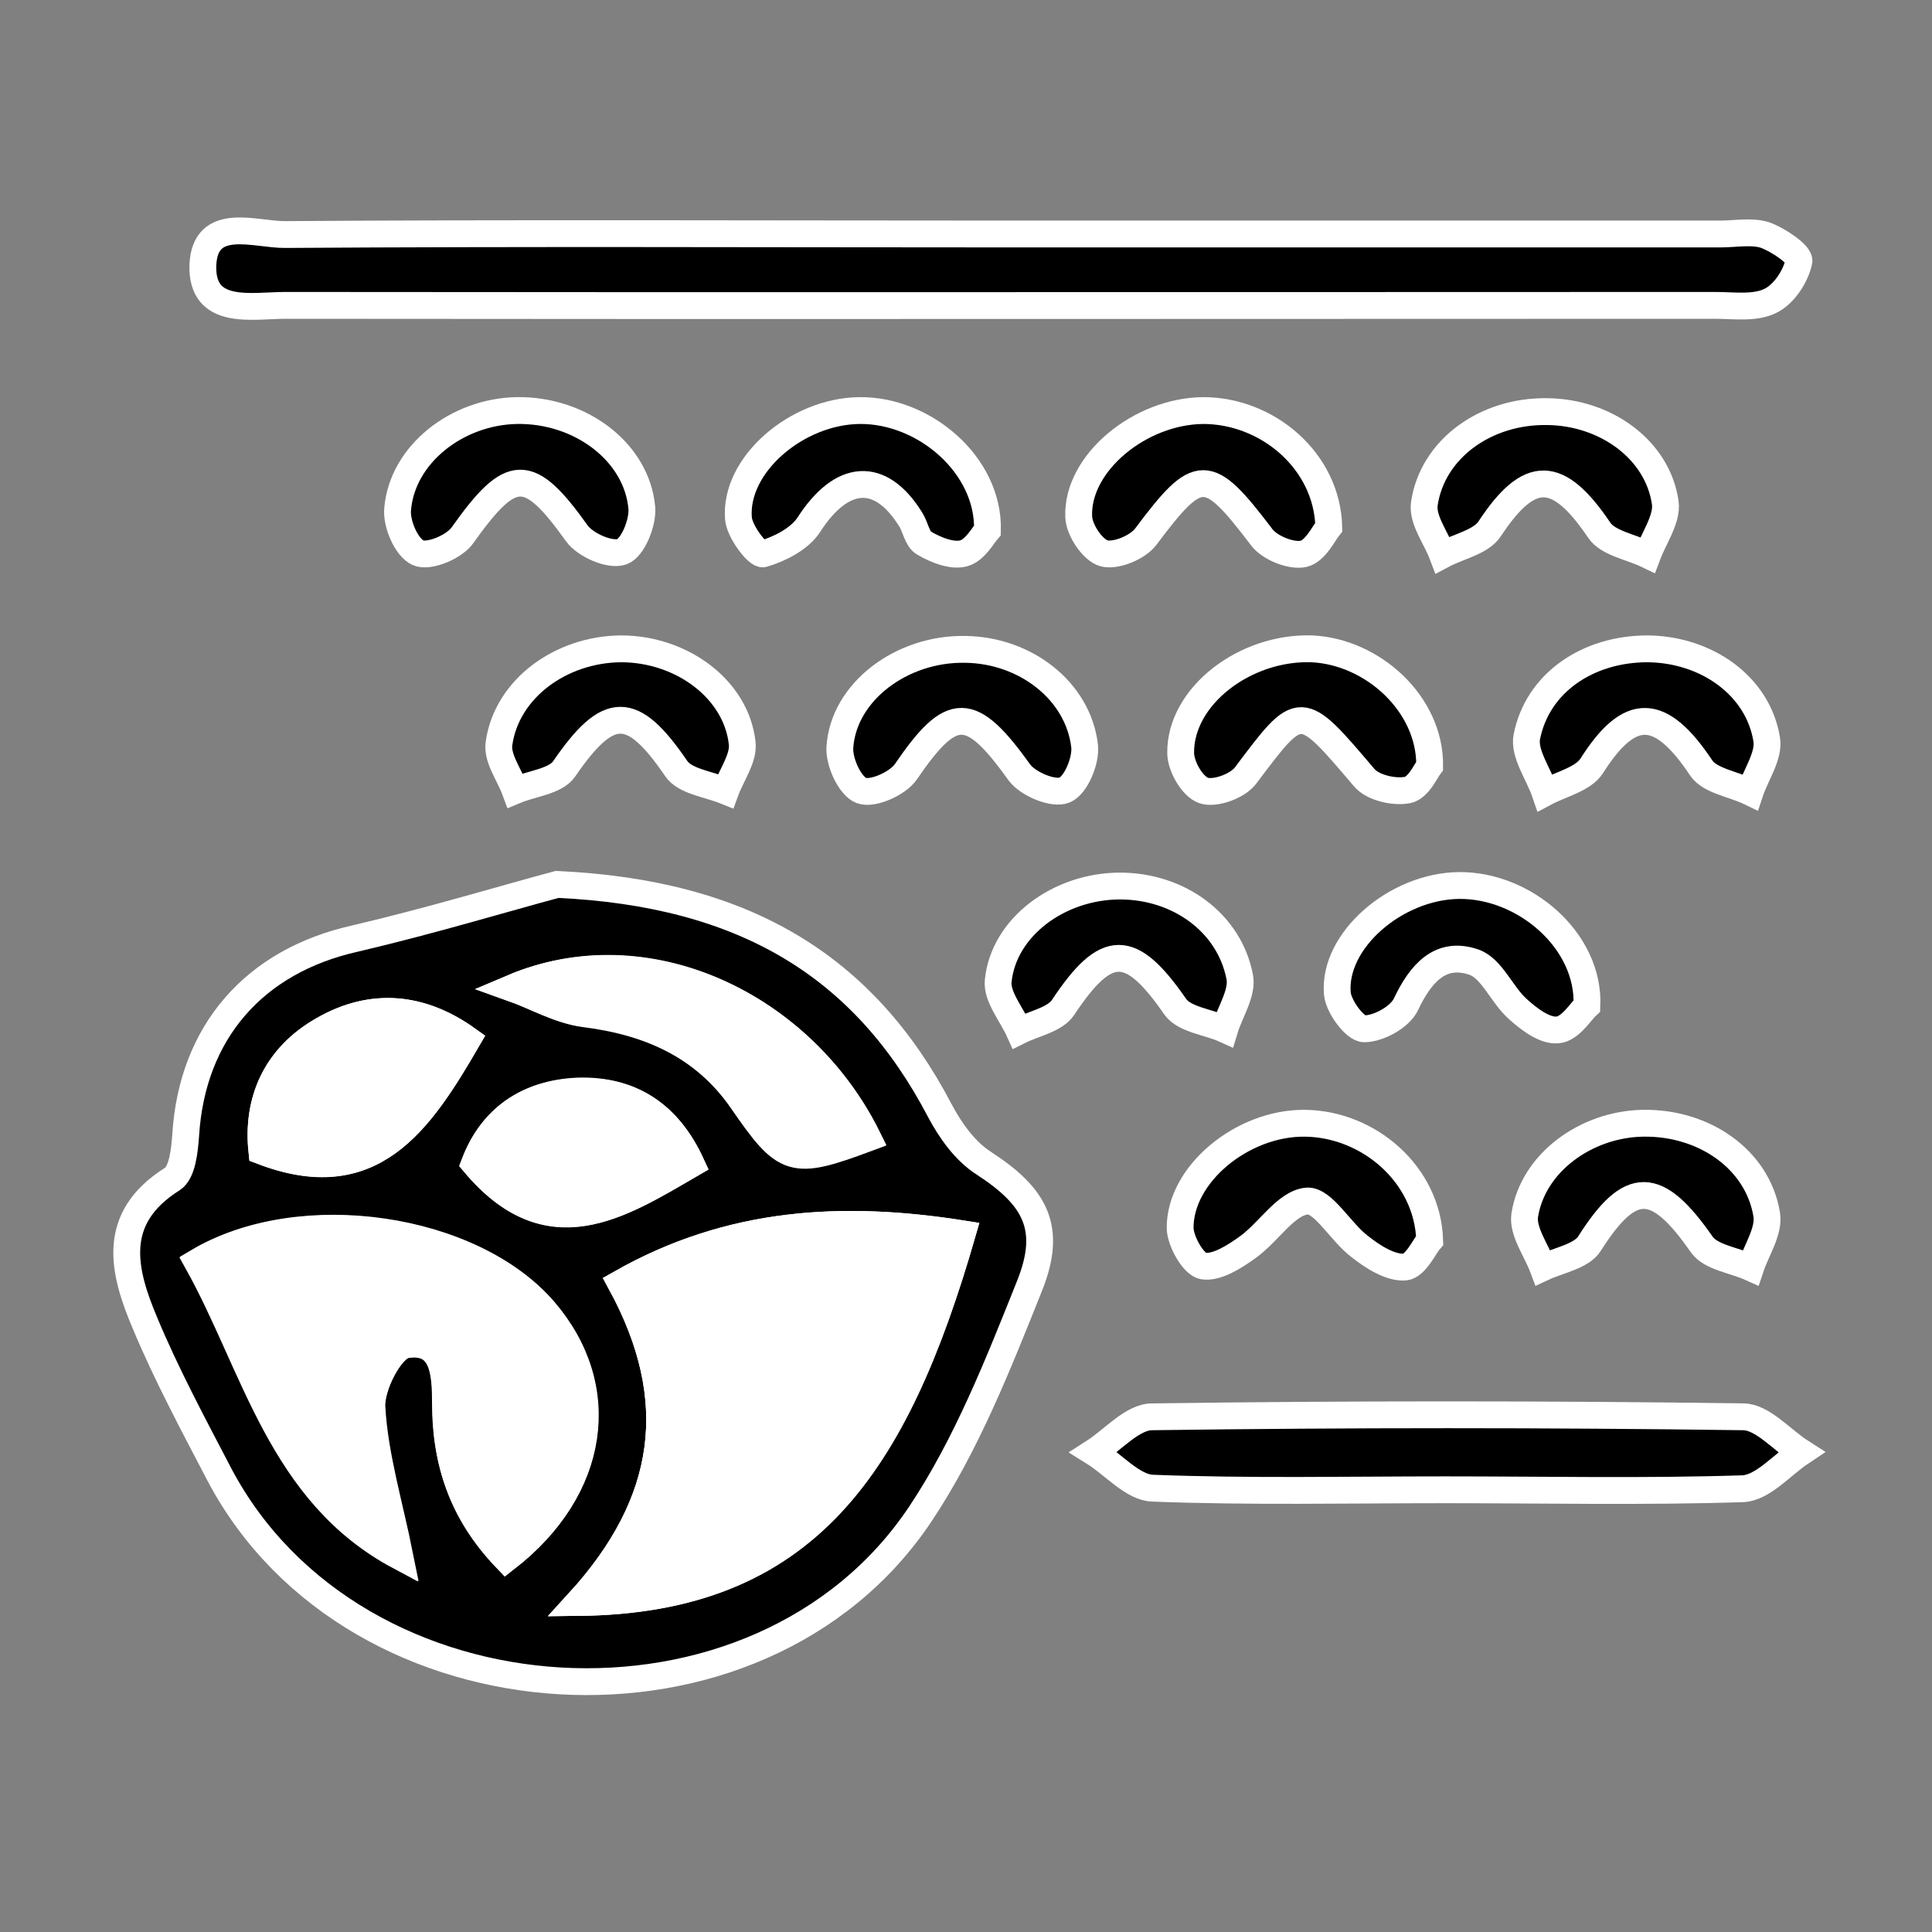<svg xmlns="http://www.w3.org/2000/svg" xmlns:xlink="http://www.w3.org/1999/xlink" version="1.1" x="0px" y="0px" viewBox="0 0 36 36" style="enable-background:new 0 0 36 36;" xml:space="preserve"><rect x="0" y="0" width="36" height="36" fill="#808080" stroke="none"/> <style type="text/css"> .st0{display:none;} .st1{display:inline;} .st2{fill:#FFFFFF;} .st3{stroke:#FFFFFF;stroke-width:0.5;stroke-miterlimit:10;} .st4{fill:#FFFFFF;stroke:#FFFFFF;stroke-width:0.5;stroke-miterlimit:10;} .st5{fill:#050505;stroke:#FFFFFF;stroke-width:0.25;stroke-miterlimit:10;} .st6{stroke:#FFFFFF;stroke-width:0.25;stroke-miterlimit:10;} </style> <g id="Calque_1" class="st0"> <g class="st1"> <path d="M9.27,24.6c0.85,0.6,1.7,0.57,2.65,0.21c0.31-0.12,0.74,0.09,1.11,0.14c-0.21,0.35-0.34,0.86-0.65,1.02 c-1.83,0.95-3.98,0.23-4.97-1.57c-0.19-0.34-0.42-0.68-0.71-0.92c-2.6-2.16-3.05-5.54-1.13-8.33c0.25-0.37,0.39-0.91,0.36-1.35 c-0.17-2.45,0.63-4.37,2.83-5.62C9,8.03,9.22,7.73,9.35,7.44c1.36-3.14,4.29-4.95,8.29-3.8c0.32,0.09,0.72,0.03,1.05-0.06 c2.13-0.6,4,0.23,5,2.22c0.15,0.3,0.44,0.55,0.71,0.77c1.39,1.14,2.91,2.11,4.4,3.12c1.75,1.18,2.17,3.08,1.72,5.17 c-0.09,0.41-0.04,0.92,0.13,1.31c1.15,2.67,0.57,5.29-1.62,7.25c-0.26,0.23-0.47,0.55-0.63,0.87c-0.94,1.87-3.14,2.67-5,1.73 c-0.32-0.16-0.71-0.74-0.63-1c0.18-0.63,0.71-0.37,1.15-0.17c0.85,0.39,1.67,0.35,2.45-0.13c-0.15-0.37-0.48-0.78-0.39-1.05 c0.09-0.27,0.59-0.45,0.94-0.58c2.94-1.03,3.96-4.76,1.97-7.26c-0.81-1.02-0.76-1.23,0.41-1.64c0.26-1.82-0.48-3.23-1.93-3.9 c-0.32,0.31-0.58,0.56-0.85,0.81c-0.25-0.29-0.61-0.55-0.73-0.89c-0.41-1.16-1.1-2.01-2.2-2.59c-0.42-0.22-0.8-0.67-1-1.1 c-0.58-1.24-1.55-1.88-2.97-1.74c0.09,0.13,0.19,0.22,0.22,0.33c0.08,0.36,0.13,0.73,0.18,1.1c-0.37-0.08-0.87-0.03-1.11-0.25 c-2.64-2.5-6.99-1.6-8.45,2.24c-0.16,0.42-0.52,0.86-0.9,1.07c-1.86,1-2.72,2.74-2.2,4.85c0.16,0.64,0.01,1.05-0.41,1.51 c-2.31,2.54-1.25,6.47,2,7.51C9.89,23.44,9.96,23.73,9.27,24.6z"></path> <path d="M22.78,22.18c-0.35-0.06-0.82-0.01-1.12-0.22c-1.08-0.74-2.19-0.41-3.36-0.41c-1.79-0.01-3.48-0.03-5.25,0.54 c-1.48,0.48-3.31-0.69-3.91-2.11c-0.13-0.3,0.09-0.74,0.15-1.12c0.32,0.16,0.76,0.23,0.94,0.48c1.22,1.73,2.78,1.99,4.43,0.76 c0.32-0.23,0.95-0.31,1.31-0.16c1.25,0.52,2.45,0.59,3.65-0.03c0.56-0.29,0.96-0.18,1.43,0.22c1.41,1.2,3.19,0.91,4.21-0.63 c0.27-0.41,0.54-1.03,1.1-0.55c0.21,0.18,0.15,0.93-0.05,1.28C25.56,21.56,24.32,22.12,22.78,22.18z"></path> <path d="M15.41,23.63c0.37-0.57,0.68-1.38,0.95-1.37c0.91,0.04,0.65,0.9,0.66,1.48c0.03,1.63-0.02,3.26,0.02,4.89 c0.02,0.82-0.39,1.2-0.97,1.75c-1.38,1.33-2.97,1.06-4.56,1.07c-0.48,0-1.07-0.02-0.95-0.66c0.05-0.26,0.63-0.5,1.01-0.6 c0.41-0.1,0.88-0.1,1.29-0.01c1.15,0.25,1.84-0.56,2.65-1.09c0.15-0.09,0.2-0.39,0.22-0.61c0.03-0.4-0.02-0.8,0.02-1.2 c0.11-1.17,0.06-2.23-1.29-2.75c-0.31-0.12-0.6-0.46-0.76-0.77c-0.12-0.24-0.02-0.6-0.01-0.9c0.3,0.02,0.66-0.06,0.9,0.07 C14.95,23.13,15.24,23.47,15.41,23.63z"></path> <path d="M20.5,32.64c-1.24,0.02-1.94-0.42-2.32-1.46c-0.38-1.06-0.16-1.95,0.77-2.64c0.13-0.1,0.14-0.36,0.21-0.55 c0.09-0.26,0.17-0.73,0.28-0.73c0.32-0.02,0.78,0.04,0.96,0.26c0.43,0.54,0.91,0.82,1.57,1.04c0.89,0.31,1.12,1.18,1.02,2.07 c-0.12,1.07-0.88,1.89-1.79,2.02C20.97,32.66,20.73,32.64,20.5,32.64z M20.86,29.7c-0.71,0.28-1.55-0.36-1.53,0.66 c0.01,0.66,0.44,1.03,1.2,1.02c0.77-0.01,1.17-0.4,1.15-1.05C21.66,30.08,21.07,29.85,20.86,29.7z"></path> <path d="M19.85,23.91c0.45-0.38,0.69-0.67,0.99-0.82c0.31-0.15,0.69-0.15,1.04-0.22c-0.05,0.38,0,0.82-0.18,1.12 c-0.21,0.35-0.65,0.55-0.95,0.86c-0.34,0.35-0.62,0.76-0.95,1.12c-0.15,0.16-0.36,0.39-0.52,0.37c-0.22-0.03-0.58-0.25-0.59-0.4 c-0.06-1.09-0.07-2.18-0.02-3.27c0.01-0.17,0.44-0.45,0.65-0.43c0.2,0.03,0.42,0.36,0.51,0.6C19.92,23.06,19.85,23.36,19.85,23.91 z"></path> <path d="M10.9,13.16c0.21-0.24,0.3-0.43,0.45-0.52c0.29-0.18,0.61-0.31,0.92-0.46c0.09,0.32,0.32,0.67,0.26,0.96 c-0.15,0.77-0.73,1.19-1.49,1.24c-0.76,0.04-1.39-0.33-1.62-1.06c-0.1-0.33,0.13-0.76,0.21-1.15c0.32,0.19,0.65,0.37,0.96,0.57 C10.68,12.8,10.73,12.93,10.9,13.16z"></path> <path d="M23.23,17.81c0.17-0.19,0.29-0.27,0.33-0.39c0.2-0.46,0.5-0.94,1.01-0.53c0.23,0.19,0.3,0.97,0.1,1.19 c-0.37,0.42-1.01,0.91-1.49,0.87c-0.53-0.05-1.09-0.61-1.48-1.08c-0.14-0.17,0.17-0.71,0.28-1.08c0.29,0.18,0.59,0.36,0.87,0.56 C22.98,17.44,23.06,17.59,23.23,17.81z"></path> <path d="M21.55,10.68c0.19-0.31,0.28-0.55,0.45-0.71c0.2-0.17,0.56-0.43,0.7-0.35c0.23,0.13,0.47,0.47,0.48,0.74 c0.02,0.78-0.76,1.46-1.59,1.48c-0.81,0.02-1.58-0.54-1.63-1.3c-0.02-0.3,0.22-0.62,0.34-0.94c0.28,0.16,0.58,0.3,0.84,0.5 C21.28,10.21,21.36,10.4,21.55,10.68z"></path> <path d="M26.19,31.44c-0.53,0-1.07,0.06-1.59-0.03c-0.25-0.04-0.45-0.37-0.67-0.57c0.23-0.22,0.45-0.63,0.69-0.64 c1.02-0.07,2.06-0.07,3.08,0c0.25,0.02,0.48,0.4,0.72,0.62c-0.25,0.21-0.47,0.54-0.75,0.59C27.2,31.52,26.69,31.45,26.19,31.44z"></path> <path d="M20.86,29.7c0.21,0.15,0.81,0.38,0.81,0.63c0.02,0.65-0.38,1.05-1.15,1.05c-0.76,0.01-1.19-0.36-1.2-1.02 C19.31,29.34,20.15,29.98,20.86,29.7z"></path> </g> </g> <g id="Calque_2" class="st0"> <g class="st1"> <path class="st2" d="M14.09,31.27c-0.76,0-1.34,0-1.92,0c-1.4,0-2.8-0.05-4.2,0.03c-0.39,0.02-1.02,0.36-1.07,0.64 c-0.12,0.7,0.52,0.66,1.01,0.66c0.11,0,0.21,0,0.32,0c6.65,0,13.3,0,19.95,0c0.25,0,0.53,0.07,0.73-0.03 c0.24-0.12,0.58-0.38,0.58-0.58c0-0.23-0.29-0.56-0.53-0.65c-0.31-0.12-0.69-0.07-1.04-0.07c-1.84,0-3.67,0-5.64,0 c0.23-0.57,0.38-1,0.58-1.4c0.24-0.49,0.42-1.11,0.83-1.39c1.27-0.89,2.65-1.62,3.95-2.48c0.72-0.48,1.09-1.25,0.84-2.1 c-0.18-0.62,0.05-0.89,0.49-1.2c0.85-0.6,1.2-1.4,0.99-2.46c-0.05-0.26,0.12-0.67,0.33-0.84c0.9-0.71,1.44-1.5,1.11-2.71 c-0.07-0.26,0.1-0.6,0.22-0.88c0.4-0.97,0.87-1.92,1.2-2.91c0.11-0.34-0.12-0.79-0.19-1.18c-0.34,0.21-0.82,0.34-1,0.65 c-0.39,0.65-0.67,1.38-0.93,2.11c-0.27,0.75-0.65,1.11-1.5,0.66c0.15-0.36,0.28-0.71,0.43-1.06c0.51-1.19,1.06-2.36,1.5-3.58 c0.12-0.33-0.12-0.78-0.19-1.18c-0.34,0.2-0.72,0.36-1.01,0.62c-0.19,0.17-0.24,0.49-0.35,0.75c-0.56,1.31-1.12,2.61-1.71,3.99 c-0.35-0.29-0.62-0.51-0.89-0.73c0.43-1.02,0.9-1.97,1.22-2.96c0.12-0.36-0.13-0.84-0.21-1.26c-0.33,0.23-0.78,0.39-0.97,0.7 c-0.39,0.66-0.61,1.41-0.95,2.1c-0.27,0.55-0.48,1.23-0.93,1.57c-0.85,0.66-1.14,1.41-1.09,2.45c0.02,0.36-0.21,0.85-0.49,1.08 c-0.68,0.56-1.1,1.21-0.97,2.08c0.12,0.75-0.07,1.22-0.75,1.62c-0.34,0.2-0.68,0.75-0.66,1.12c0.09,1.6,0.15,3.23,0.58,4.76 c0.2,0.73,0.28,1.26-0.04,1.89c-0.14,0.28-0.25,0.58-0.38,0.87c-0.64,1.52-0.64,1.52-2.44,1.17c0-2.59,0-5.21,0.01-7.83 c0-0.15,0.11-0.32,0.2-0.45c0.9-1.31,1.91-2.56,2.65-3.95c0.3-0.56,0.18-1.52-0.1-2.14c-0.26-0.57-0.25-0.91,0.05-1.4 c0.48-0.77,0.58-1.64-0.02-2.36c-0.45-0.54-0.18-0.89-0.02-1.39c0.2-0.63,0.27-1.33,0.22-1.99c-0.07-0.84-0.37-1.66-0.46-2.5 c-0.08-0.73,0.05-1.48-0.05-2.2c-0.05-0.36-0.43-0.67-0.65-1c-0.23,0.32-0.63,0.62-0.67,0.96c-0.1,0.83-0.08,1.68-0.02,2.52 c0.06,0.89-0.36,1.06-1.15,0.95c0-1.65,0.04-3.27-0.03-4.87c-0.02-0.39-0.36-1.06-0.61-1.09c-0.75-0.09-0.7,0.58-0.7,1.11 c0,1.63,0,3.26,0,4.88c-0.96,0.12-1.24-0.25-1.17-1.07c0.07-0.87,0.06-1.75-0.02-2.62c-0.03-0.27-0.44-0.5-0.67-0.75 c-0.22,0.26-0.6,0.5-0.62,0.78c-0.08,0.87-0.01,1.75-0.04,2.62c-0.02,0.55,0.07,1.2-0.19,1.62c-0.64,1.03-0.58,1.95,0,2.95 c0.13,0.23,0.1,0.68-0.05,0.91c-0.58,0.9-0.52,1.74-0.05,2.67c0.16,0.32,0.14,0.86-0.03,1.17c-0.44,0.82-0.54,1.62-0.03,2.38 c0.86,1.3,1.79,2.55,2.68,3.82c0.09,0.13,0.2,0.3,0.2,0.45c0.01,2.62,0.01,5.23,0.01,7.83c-1.84,0.34-1.84,0.34-2.5-1.22 c-0.19-0.45-0.4-0.89-0.58-1.35c-0.08-0.22-0.18-0.48-0.13-0.69c0.26-1.28,0.55-2.56,0.86-3.83c0.36-1.48,0.02-2.63-1.5-3.28 c0.43-1.58,0.05-2.8-1.48-3.47c0.26-1.07,0.25-2-0.5-2.83c-0.52-0.57-0.98-1.22-1.36-1.89c-0.38-0.67-0.55-1.45-0.95-2.1 c-0.2-0.33-0.69-0.49-1.05-0.73C8.26,10.15,8.04,10.63,8.16,11c0.34,1.01,0.82,1.98,1.24,2.97c-0.34,0.25-0.58,0.43-0.89,0.65 c-0.19-0.4-0.37-0.73-0.51-1.08c-0.52-1.22-1-2.46-1.59-3.65C6.27,9.6,5.8,9.48,5.48,9.28c-0.1,0.39-0.28,0.77-0.29,1.16 c0,0.29,0.23,0.57,0.35,0.86c0.54,1.28,1.08,2.56,1.66,3.93c-0.45,0.04-0.78,0.08-1.14,0.11c-0.47-1.07-0.87-2.11-1.39-3.1 c-0.14-0.27-0.64-0.35-0.97-0.52c-0.09,0.35-0.3,0.73-0.24,1.05c0.1,0.5,0.42,0.96,0.59,1.45c0.31,0.88,0.79,1.76,0.81,2.65 c0.03,1.05,0.3,1.8,1.1,2.45c0.25,0.2,0.44,0.67,0.4,1c-0.11,1.01,0.16,1.81,1.01,2.36c0.46,0.3,0.65,0.6,0.5,1.19 c-0.22,0.9,0.12,1.69,0.89,2.19c1.27,0.83,2.59,1.58,3.89,2.38c0.14,0.09,0.29,0.21,0.35,0.36 C13.37,29.56,13.68,30.33,14.09,31.27z"></path> <path d="M14.09,31.27c-0.4-0.94-0.72-1.71-1.06-2.46c-0.07-0.14-0.21-0.27-0.35-0.36c-1.29-0.8-2.61-1.55-3.89-2.38 c-0.77-0.5-1.12-1.29-0.89-2.19c0.15-0.59-0.05-0.89-0.5-1.19c-0.84-0.56-1.12-1.36-1.01-2.36c0.03-0.32-0.16-0.79-0.4-1 c-0.8-0.65-1.08-1.4-1.1-2.45c-0.02-0.89-0.5-1.78-0.81-2.65c-0.17-0.49-0.49-0.95-0.59-1.45c-0.06-0.32,0.15-0.7,0.24-1.05 c0.33,0.17,0.83,0.25,0.97,0.52c0.52,0.98,0.92,2.03,1.39,3.1c0.36-0.04,0.69-0.07,1.14-0.11c-0.58-1.37-1.12-2.65-1.66-3.93 c-0.12-0.29-0.35-0.58-0.35-0.86c0-0.39,0.18-0.77,0.29-1.16C5.8,9.48,6.27,9.6,6.41,9.89c0.58,1.19,1.06,2.43,1.59,3.65 c0.15,0.34,0.32,0.68,0.51,1.08c0.31-0.23,0.55-0.41,0.89-0.65C8.98,12.98,8.5,12.01,8.16,11c-0.12-0.36,0.1-0.84,0.16-1.27 c0.36,0.24,0.85,0.4,1.05,0.73c0.39,0.65,0.57,1.43,0.95,2.1c0.38,0.67,0.84,1.32,1.36,1.89c0.76,0.83,0.76,1.76,0.5,2.83 c1.53,0.67,1.92,1.9,1.48,3.47c1.52,0.65,1.87,1.8,1.5,3.28c-0.31,1.27-0.6,2.55-0.86,3.83c-0.04,0.21,0.05,0.48,0.13,0.69 c0.17,0.46,0.39,0.9,0.58,1.35c0.66,1.56,0.66,1.56,2.5,1.22c0-2.59,0-5.21-0.01-7.83c0-0.15-0.1-0.32-0.2-0.45 c-0.89-1.28-1.82-2.53-2.68-3.82c-0.51-0.77-0.41-1.56,0.03-2.38c0.17-0.32,0.19-0.86,0.03-1.17c-0.47-0.93-0.53-1.77,0.05-2.67 c0.15-0.23,0.18-0.68,0.05-0.91c-0.58-1-0.64-1.92,0-2.95c0.26-0.42,0.17-1.07,0.19-1.62c0.03-0.87-0.04-1.76,0.04-2.62 c0.03-0.28,0.41-0.52,0.62-0.78c0.23,0.25,0.64,0.48,0.67,0.75c0.09,0.87,0.09,1.75,0.02,2.62c-0.06,0.82,0.21,1.19,1.17,1.07 c0-1.61,0-3.24,0-4.88c0-0.53-0.05-1.2,0.7-1.11c0.25,0.03,0.59,0.7,0.61,1.09c0.07,1.61,0.03,3.22,0.03,4.87 c0.79,0.11,1.22-0.05,1.15-0.95c-0.06-0.84-0.08-1.69,0.02-2.52c0.04-0.34,0.43-0.64,0.67-0.96c0.23,0.33,0.6,0.64,0.65,1 c0.1,0.72-0.03,1.47,0.05,2.2c0.09,0.84,0.39,1.66,0.46,2.5c0.05,0.66-0.02,1.36-0.22,1.99c-0.16,0.51-0.42,0.85,0.02,1.39 c0.6,0.72,0.5,1.58,0.02,2.36c-0.3,0.49-0.31,0.82-0.05,1.4c0.28,0.62,0.39,1.58,0.1,2.14c-0.74,1.39-1.76,2.64-2.65,3.95 c-0.09,0.14-0.2,0.3-0.2,0.45c-0.01,2.62-0.01,5.23-0.01,7.83c1.79,0.35,1.8,0.35,2.44-1.17c0.12-0.29,0.24-0.58,0.38-0.87 c0.32-0.63,0.24-1.16,0.04-1.89c-0.42-1.52-0.48-3.16-0.58-4.76c-0.02-0.37,0.33-0.92,0.66-1.12c0.68-0.4,0.87-0.87,0.75-1.62 c-0.14-0.87,0.29-1.52,0.97-2.08c0.28-0.23,0.51-0.72,0.49-1.08c-0.05-1.03,0.24-1.79,1.09-2.45c0.45-0.35,0.67-1.02,0.93-1.57 c0.34-0.69,0.56-1.44,0.95-2.1c0.19-0.31,0.64-0.47,0.97-0.7c0.08,0.42,0.32,0.9,0.21,1.26c-0.32,0.99-0.79,1.94-1.22,2.96 c0.27,0.23,0.53,0.44,0.89,0.73c0.59-1.38,1.15-2.69,1.71-3.99c0.11-0.26,0.16-0.58,0.35-0.75c0.29-0.26,0.67-0.42,1.01-0.62 c0.07,0.4,0.31,0.85,0.19,1.18c-0.44,1.21-0.99,2.39-1.5,3.58c-0.15,0.35-0.29,0.7-0.43,1.06c0.85,0.45,1.24,0.1,1.5-0.66 c0.26-0.72,0.54-1.45,0.93-2.11c0.18-0.31,0.66-0.44,1-0.65c0.07,0.4,0.3,0.85,0.19,1.18c-0.33,0.99-0.8,1.94-1.2,2.91 c-0.11,0.28-0.29,0.62-0.22,0.88c0.32,1.21-0.21,2.01-1.11,2.71c-0.21,0.17-0.38,0.58-0.33,0.84c0.21,1.06-0.14,1.86-0.99,2.46 c-0.43,0.31-0.67,0.58-0.49,1.2c0.25,0.85-0.12,1.63-0.84,2.1c-1.29,0.86-2.68,1.59-3.95,2.48c-0.4,0.28-0.58,0.9-0.83,1.39 c-0.2,0.4-0.35,0.83-0.58,1.4c1.97,0,3.81,0,5.64,0c0.35,0,0.73-0.05,1.04,0.07c0.24,0.09,0.52,0.43,0.53,0.65 c0,0.2-0.33,0.46-0.58,0.58c-0.2,0.1-0.48,0.03-0.73,0.03c-6.65,0-13.3,0-19.95,0c-0.11,0-0.21,0-0.32,0 c-0.49-0.01-1.14,0.04-1.01-0.66c0.05-0.28,0.69-0.62,1.07-0.64c1.4-0.08,2.8-0.03,4.2-0.03C12.74,31.27,13.32,31.27,14.09,31.27z M12.04,26.34c0.11,0.12,0.38,0.41,0.65,0.71c0.28-0.29,0.74-0.53,0.82-0.87c0.22-0.98,0.35-1.99,0.37-2.99 c0.01-0.34-0.4-0.68-0.62-1.02c-0.29,0.29-0.76,0.53-0.82,0.86C12.23,24.01,12.18,25.03,12.04,26.34z M20.81,17.6 c-0.16-0.1-0.41-0.36-0.63-0.34c-0.33,0.03-0.78,0.17-0.95,0.41c-0.59,0.86-1.13,1.77-1.57,2.72c-0.13,0.28,0.1,0.73,0.16,1.1 c0.37-0.14,0.9-0.17,1.09-0.44c0.59-0.82,1.05-1.73,1.55-2.61C20.57,18.26,20.62,18.06,20.81,17.6z M24.32,26.2 c-0.16-1.26-0.23-2.21-0.44-3.12c-0.08-0.35-0.5-0.85-0.78-0.86c-0.63-0.02-0.71,0.54-0.65,1.07c0.11,0.94,0.24,1.87,0.35,2.81 c0.06,0.53,0.23,1.08,0.85,0.9C23.99,26.9,24.2,26.36,24.32,26.2z M17.84,12.57c0.08,0.07,0.16,0.14,0.24,0.21 c0.9-0.57,2.13-0.72,2.46-1.99c0.08-0.29-0.03-0.83-0.23-0.95c-0.22-0.13-0.82-0.02-0.96,0.19 C18.77,10.83,18.33,11.71,17.84,12.57z M17.83,16.31c0.09,0.07,0.18,0.15,0.26,0.22c0.91-0.59,2.15-0.78,2.46-2.08 c0.06-0.27-0.05-0.75-0.24-0.87c-0.21-0.13-0.78-0.07-0.9,0.11C18.84,14.53,18.35,15.43,17.83,16.31z M26.86,18.95 c0.13-0.03,0.26-0.05,0.39-0.08c-0.2-1.11-0.38-2.22-0.63-3.32c-0.03-0.12-0.54-0.26-0.72-0.17c-0.23,0.11-0.44,0.43-0.49,0.69 C25.17,17.41,26.33,18.01,26.86,18.95z M10.62,22.29c0.12,0.01,0.23,0.01,0.35,0.02c0.36-0.41,0.84-0.76,1.05-1.23 c0.25-0.56,0.3-1.23,0.33-1.85c0.01-0.15-0.37-0.44-0.59-0.46c-0.21-0.02-0.62,0.19-0.65,0.36C10.9,20.17,10.77,21.23,10.62,22.29 z M25.28,22.67c0.25-0.39,0.42-0.53,0.41-0.65c-0.08-0.83-0.14-1.68-0.34-2.49c-0.08-0.31-0.51-0.52-0.78-0.78 c-0.21,0.34-0.68,0.76-0.6,1C24.28,20.69,24.77,21.57,25.28,22.67z M9.15,18.88c0.11,0.02,0.22,0.04,0.33,0.06 c0.31-0.39,0.7-0.75,0.92-1.19c0.27-0.56,0.45-1.18,0.54-1.8c0.03-0.17-0.35-0.51-0.6-0.59c-0.19-0.06-0.65,0.14-0.68,0.28 C9.45,16.71,9.31,17.8,9.15,18.88z M7.71,18.8c0.12-0.84,0.57-1.64-0.46-2.04c-0.23-0.09-0.85,0.17-0.9,0.37 C6.11,18.15,7.06,18.28,7.71,18.8z M16.54,11.85c0.3-0.65,1.27-1.19,0.34-1.96c-0.19-0.16-0.78-0.17-0.91-0.02 C15.28,10.71,16.15,11.22,16.54,11.85z M16.17,15.63c0.15-0.01,0.3-0.03,0.45-0.04c0.29-0.62,1.14-1.19,0.26-1.95 c-0.19-0.16-0.62-0.04-0.94-0.04C16.02,14.28,16.09,14.95,16.17,15.63z M10.72,25.69c0.03-0.86,0.49-1.63-0.47-2.03 c-0.24-0.1-0.87,0.14-0.93,0.33C9.03,25.05,10,25.14,10.72,25.69z M28.59,18.81c0.67-0.49,1.56-0.64,1.43-1.61 c-0.03-0.2-0.62-0.53-0.85-0.46C28,17.06,28.59,17.96,28.59,18.81z M9.2,22.36c0.07-0.92,0.56-1.69-0.39-2.11 c-0.25-0.11-0.88,0.07-0.94,0.26C7.49,21.56,8.55,21.66,9.2,22.36z M25.64,25.55c0.13,0.06,0.25,0.12,0.38,0.19 c0.35-0.58,0.71-1.15,1.06-1.73c-0.32-0.13-0.69-0.45-0.94-0.37C25.05,24.01,25.66,24.87,25.64,25.55z M16.54,19.52 c0.37-0.84,1.21-1.35,0.38-2.09c-0.2-0.18-0.85-0.19-0.98-0.03C15.3,18.2,16.14,18.68,16.54,19.52z M27.12,22.11 c0.13,0.07,0.25,0.13,0.38,0.2c0.36-0.57,0.72-1.13,1.07-1.7c-0.32-0.14-0.69-0.46-0.95-0.38C26.48,20.57,27.16,21.44,27.12,22.11 z"></path> <path class="st2" d="M12.04,26.34c0.14-1.32,0.19-2.33,0.39-3.31c0.07-0.33,0.54-0.58,0.82-0.86c0.22,0.34,0.63,0.69,0.62,1.02 c-0.02,1-0.15,2.01-0.37,2.99c-0.07,0.33-0.53,0.58-0.82,0.87C12.42,26.76,12.15,26.47,12.04,26.34z"></path> <path class="st2" d="M20.81,17.6c-0.19,0.46-0.25,0.66-0.35,0.84c-0.5,0.88-0.96,1.79-1.55,2.61c-0.19,0.27-0.72,0.3-1.09,0.44 c-0.06-0.37-0.29-0.82-0.16-1.1c0.45-0.94,0.99-1.85,1.57-2.72c0.17-0.25,0.61-0.38,0.95-0.41C20.41,17.25,20.65,17.51,20.81,17.6 z"></path> <path class="st2" d="M24.32,26.2c-0.13,0.17-0.33,0.7-0.66,0.8c-0.63,0.18-0.79-0.37-0.85-0.9c-0.11-0.94-0.24-1.87-0.35-2.81 c-0.06-0.53,0.02-1.1,0.65-1.07c0.28,0.01,0.7,0.52,0.78,0.86C24.1,23.99,24.16,24.94,24.32,26.2z"></path> <path class="st2" d="M17.84,12.57c0.49-0.85,0.94-1.74,1.5-2.54c0.15-0.21,0.74-0.32,0.96-0.19c0.2,0.12,0.31,0.66,0.23,0.95 c-0.33,1.27-1.56,1.42-2.46,1.99C17.99,12.71,17.91,12.64,17.84,12.57z"></path> <path class="st2" d="M17.83,16.31c0.52-0.88,1-1.78,1.58-2.62c0.12-0.18,0.69-0.24,0.9-0.11c0.19,0.12,0.31,0.6,0.24,0.87 c-0.31,1.3-1.56,1.49-2.46,2.08C18.01,16.46,17.92,16.39,17.83,16.31z"></path> <path class="st2" d="M26.86,18.95c-0.53-0.94-1.69-1.54-1.45-2.87c0.05-0.26,0.26-0.58,0.49-0.69c0.18-0.09,0.69,0.05,0.72,0.17 c0.25,1.1,0.43,2.21,0.63,3.32C27.12,18.9,26.99,18.92,26.86,18.95z"></path> <path class="st2" d="M10.62,22.29c0.16-1.06,0.28-2.12,0.49-3.17c0.03-0.17,0.44-0.38,0.65-0.36c0.22,0.02,0.6,0.31,0.59,0.46 c-0.04,0.63-0.09,1.29-0.33,1.85c-0.21,0.47-0.69,0.83-1.05,1.23C10.85,22.31,10.74,22.3,10.62,22.29z"></path> <path class="st2" d="M25.28,22.67c-0.51-1.1-1-1.98-1.31-2.92c-0.08-0.24,0.38-0.66,0.6-1c0.27,0.26,0.71,0.48,0.78,0.78 c0.2,0.81,0.26,1.65,0.34,2.49C25.7,22.14,25.53,22.28,25.28,22.67z"></path> <path class="st2" d="M9.15,18.88c0.16-1.08,0.3-2.17,0.51-3.24c0.03-0.15,0.49-0.34,0.68-0.28c0.25,0.08,0.62,0.42,0.6,0.59 c-0.09,0.61-0.27,1.24-0.54,1.8c-0.21,0.44-0.6,0.8-0.92,1.19C9.37,18.92,9.26,18.9,9.15,18.88z"></path> <path class="st2" d="M16.54,11.85c-0.39-0.63-1.26-1.14-0.57-1.97c0.13-0.15,0.72-0.14,0.91,0.02 C17.81,10.66,16.84,11.2,16.54,11.85z"></path> <path class="st2" d="M16.17,15.63c-0.08-0.68-0.15-1.35-0.23-2.03c0.32,0.01,0.75-0.12,0.94,0.04c0.88,0.76,0.03,1.32-0.26,1.95 C16.47,15.6,16.32,15.61,16.17,15.63z"></path> <path class="st2" d="M10.72,25.69C10,25.14,9.03,25.05,9.32,24c0.05-0.19,0.69-0.43,0.93-0.33 C11.21,24.06,10.75,24.83,10.72,25.69z"></path> <path class="st2" d="M28.59,18.81c0-0.85-0.59-1.74,0.58-2.07c0.24-0.07,0.83,0.26,0.85,0.46C30.15,18.17,29.26,18.31,28.59,18.81 z"></path> <path class="st2" d="M9.2,22.36c-0.64-0.71-1.71-0.8-1.34-1.85c0.07-0.19,0.7-0.37,0.94-0.26C9.76,20.67,9.26,21.44,9.2,22.36z"></path> <path class="st2" d="M25.64,25.55c0.02-0.68-0.58-1.55,0.5-1.91c0.24-0.08,0.62,0.23,0.94,0.37c-0.35,0.58-0.71,1.15-1.06,1.73 C25.89,25.68,25.76,25.62,25.64,25.55z"></path> <path class="st2" d="M16.54,19.52c-0.41-0.85-1.25-1.32-0.6-2.13c0.13-0.16,0.78-0.14,0.98,0.03 C17.76,18.17,16.91,18.69,16.54,19.52z"></path> <path class="st2" d="M27.12,22.11c0.05-0.67-0.64-1.54,0.51-1.89c0.25-0.08,0.63,0.24,0.95,0.38c-0.36,0.57-0.72,1.13-1.07,1.7 C27.37,22.24,27.24,22.18,27.12,22.11z"></path> </g> </g> <g id="Calque_3"> <g> <path class="st3" d="M10.38,16.48c3.49,0.16,5.72,1.52,7.13,4.21c0.2,0.38,0.48,0.77,0.83,0.99c0.95,0.62,1.28,1.2,0.84,2.29 c-0.58,1.45-1.17,2.95-2.03,4.24c-3,4.5-10.54,4.04-13.06-0.73C3.6,26.54,3.1,25.61,2.7,24.65c-0.41-0.97-0.65-1.95,0.51-2.68 c0.19-0.12,0.23-0.54,0.25-0.82c0.12-1.92,1.28-3.24,3.15-3.66C8.02,17.16,9.41,16.74,10.38,16.48z M10.78,29.86 c4.24-0.04,5.9-2.55,7.15-6.87c-2.22-0.35-4.31-0.24-6.36,0.92C12.75,26.08,12.48,28,10.78,29.86z M9.43,29.04 c1.68-1.3,1.94-3.19,0.71-4.62c-1.34-1.56-4.53-2.05-6.45-0.91c1.08,1.95,1.55,4.3,3.76,5.48c-0.19-0.95-0.47-1.86-0.52-2.77 c-0.02-0.4,0.35-1.12,0.64-1.17c0.72-0.12,0.73,0.56,0.74,1.09C8.3,27.24,8.61,28.19,9.43,29.04z M9.54,18.41 c0.45,0.16,0.89,0.42,1.35,0.48c1.2,0.15,2.22,0.59,2.93,1.61c0.82,1.19,0.94,1.23,2.34,0.71C14.95,18.72,12.04,17.34,9.54,18.41z M8.71,19.37c-0.85-0.61-1.77-0.71-2.69-0.18c-0.88,0.5-1.24,1.32-1.14,2.26C6.93,22.23,7.81,20.92,8.71,19.37z M12.88,21.69 c-0.42-0.91-1.11-1.39-2.12-1.35c-0.95,0.04-1.6,0.51-1.92,1.34C10.22,23.32,11.53,22.48,12.88,21.69z"></path> <path class="st3" d="M18.64,4.36c4.47,0,8.95,0,13.42,0c0.28,0,0.58-0.06,0.83,0.02c0.25,0.09,0.66,0.37,0.63,0.49 c-0.06,0.28-0.28,0.62-0.54,0.74c-0.29,0.14-0.68,0.08-1.03,0.08c-8.88,0-17.75,0.01-26.63,0c-0.62,0-1.57,0.21-1.54-0.75 C3.82,4,4.77,4.38,5.32,4.37C9.76,4.34,14.2,4.36,18.64,4.36z"></path> <path class="st3" d="M26.93,27.76c-1.82,0-3.64,0.04-5.45-0.03c-0.37-0.01-0.73-0.44-1.1-0.67c0.36-0.23,0.72-0.66,1.09-0.66 c3.67-0.05,7.34-0.05,11.01,0c0.36,0,0.72,0.43,1.08,0.66c-0.36,0.24-0.71,0.66-1.08,0.68C30.63,27.8,28.78,27.76,26.93,27.76z"></path> <path class="st3" d="M9.63,7.65c1.18-0.02,2.24,0.77,2.33,1.82c0.02,0.27-0.17,0.74-0.37,0.81c-0.22,0.08-0.68-0.12-0.84-0.34 c-0.9-1.26-1.22-1.25-2.13,0.03c-0.15,0.22-0.63,0.42-0.83,0.33c-0.22-0.1-0.41-0.55-0.38-0.82C7.5,8.46,8.52,7.67,9.63,7.65z"></path> <path class="st3" d="M30.61,20.93c1.14-0.02,2.14,0.67,2.31,1.7c0.05,0.31-0.19,0.66-0.3,0.99c-0.31-0.14-0.74-0.19-0.91-0.43 c-0.84-1.21-1.33-1.22-2.09-0.02c-0.15,0.24-0.57,0.31-0.87,0.45c-0.12-0.32-0.38-0.67-0.34-0.97 C28.56,21.67,29.55,20.95,30.61,20.93z"></path> <path class="st3" d="M30.7,12.09c1.1,0.01,2.06,0.69,2.22,1.69c0.05,0.3-0.2,0.65-0.31,0.98c-0.31-0.15-0.75-0.21-0.91-0.45 c-0.76-1.14-1.33-1.16-2.04-0.04c-0.16,0.25-0.57,0.34-0.87,0.5c-0.12-0.35-0.4-0.73-0.34-1.04 C28.65,12.72,29.59,12.09,30.7,12.09z"></path> <path class="st3" d="M20.87,16.51c1.08,0,2.03,0.67,2.23,1.69c0.06,0.3-0.18,0.65-0.28,0.98c-0.31-0.14-0.75-0.18-0.92-0.42 c-0.83-1.2-1.28-1.21-2.09,0.01c-0.15,0.23-0.54,0.3-0.82,0.44c-0.14-0.31-0.42-0.64-0.39-0.93 C18.7,17.27,19.74,16.51,20.87,16.51z"></path> <path class="st3" d="M24.76,9.82c-0.09,0.11-0.25,0.45-0.47,0.5c-0.23,0.05-0.63-0.11-0.78-0.31C22.5,8.68,22.34,8.68,21.35,10 c-0.15,0.2-0.56,0.37-0.78,0.31c-0.21-0.06-0.46-0.43-0.47-0.68c-0.04-1,1.14-1.97,2.32-1.98C23.62,7.65,24.73,8.59,24.76,9.82z"></path> <path class="st3" d="M17.98,12.1c1.12,0.01,2.11,0.77,2.23,1.8c0.03,0.27-0.16,0.73-0.37,0.82c-0.21,0.09-0.68-0.11-0.84-0.32 c-0.91-1.27-1.26-1.28-2.12-0.02c-0.15,0.22-0.62,0.43-0.83,0.35c-0.21-0.08-0.42-0.53-0.4-0.81 C15.72,12.89,16.8,12.08,17.98,12.1z"></path> <path class="st3" d="M29.57,18.74c-0.11,0.1-0.31,0.43-0.54,0.45c-0.24,0.03-0.54-0.2-0.75-0.39c-0.3-0.27-0.48-0.75-0.81-0.87 c-0.63-0.22-1,0.21-1.27,0.78c-0.11,0.24-0.51,0.46-0.78,0.46c-0.17,0-0.47-0.4-0.5-0.65c-0.09-0.99,1.09-2.01,2.27-2.02 C28.41,16.49,29.62,17.53,29.57,18.74z"></path> <path class="st3" d="M18.4,9.88c-0.08,0.09-0.23,0.37-0.44,0.43c-0.22,0.06-0.52-0.06-0.74-0.19c-0.13-0.07-0.16-0.3-0.25-0.44 c-0.57-0.92-1.29-0.85-1.9,0.1c-0.17,0.26-0.54,0.45-0.85,0.54c-0.1,0.03-0.44-0.41-0.46-0.66c-0.08-1,1.09-2,2.26-2.01 C17.23,7.64,18.43,8.67,18.4,9.88z"></path> <path class="st3" d="M26.64,23.11c-0.09,0.1-0.26,0.48-0.46,0.5c-0.27,0.02-0.6-0.19-0.84-0.38c-0.36-0.27-0.69-0.88-0.99-0.85 c-0.39,0.04-0.71,0.58-1.1,0.86c-0.25,0.18-0.58,0.39-0.83,0.35c-0.18-0.03-0.42-0.45-0.43-0.7c-0.01-1.01,1.16-1.97,2.32-1.96 C25.5,20.94,26.6,21.88,26.64,23.11z"></path> <path class="st3" d="M11.57,12.09c1.13,0,2.15,0.75,2.26,1.76c0.03,0.28-0.2,0.59-0.31,0.89c-0.32-0.13-0.76-0.18-0.92-0.42 c-0.82-1.2-1.26-1.2-2.09,0.01c-0.16,0.23-0.6,0.27-0.91,0.4c-0.11-0.3-0.35-0.61-0.3-0.89C9.45,12.83,10.45,12.1,11.57,12.09z"></path> <path class="st3" d="M26.64,14.27c-0.07,0.09-0.21,0.41-0.41,0.45c-0.25,0.05-0.65-0.04-0.81-0.23c-1.2-1.41-1.18-1.41-2.21-0.04 c-0.15,0.2-0.57,0.35-0.78,0.28c-0.21-0.07-0.43-0.45-0.43-0.7c-0.01-1.06,1.2-1.98,2.44-1.94 C25.57,12.14,26.65,13.11,26.64,14.27z"></path> <path class="st3" d="M28.83,7.67c1.09,0.01,2.06,0.71,2.2,1.7c0.04,0.3-0.21,0.65-0.33,0.97c-0.31-0.15-0.74-0.22-0.9-0.46 c-0.77-1.14-1.3-1.15-2.04-0.03c-0.16,0.25-0.58,0.33-0.88,0.49c-0.12-0.32-0.38-0.65-0.34-0.95C26.69,8.36,27.69,7.65,28.83,7.67 z"></path> <path class="st4" d="M10.78,29.86c1.7-1.86,1.97-3.78,0.79-5.95c2.04-1.16,4.14-1.27,6.36-0.92 C16.68,27.31,15.02,29.81,10.78,29.86z"></path> <path class="st4" d="M9.43,29.04c-0.81-0.85-1.13-1.8-1.13-2.89c0-0.53-0.02-1.21-0.74-1.09c-0.28,0.05-0.66,0.77-0.64,1.17 c0.05,0.91,0.33,1.82,0.52,2.77c-2.21-1.18-2.68-3.54-3.76-5.48c1.92-1.14,5.12-0.65,6.45,0.91C11.36,25.85,11.1,27.74,9.43,29.04 z"></path> <path class="st4" d="M9.54,18.41c2.5-1.06,5.41,0.32,6.63,2.79c-1.4,0.52-1.52,0.48-2.34-0.71c-0.71-1.02-1.73-1.46-2.93-1.61 C10.42,18.83,9.99,18.57,9.54,18.41z"></path> <path class="st4" d="M8.71,19.37c-0.9,1.55-1.79,2.87-3.83,2.08c-0.1-0.94,0.26-1.76,1.14-2.26C6.94,18.66,7.86,18.76,8.71,19.37z "></path> <path class="st4" d="M12.88,21.69c-1.35,0.78-2.66,1.63-4.03-0.02c0.31-0.82,0.97-1.3,1.92-1.34 C11.77,20.3,12.46,20.78,12.88,21.69z"></path> </g> </g> <g id="Calque_4" class="st0"> <g class="st1"> <path class="st5" d="M29.29,17.01c-0.38,2.35-0.84,4.67-1.09,7c-0.19,1.76-0.95,3.22-1.87,4.63c-0.36,0.55-0.89,1.14-1.47,1.37 c-4.53,1.77-9.1,1.76-13.61-0.04c-0.58-0.23-1.09-0.85-1.43-1.42c-2.62-4.42-2.86-9.31-2.54-14.25c0.12-1.88,0.42-3.78,0.96-5.58 c0.44-1.46,1.34-2.79,2.1-4.15C10.49,4.3,10.91,4.13,11.24,4c4.54-1.75,9.1-1.78,13.63-0.01c0.56,0.22,1.08,0.76,1.41,1.29 c0.65,1.07,1.41,2.17,1.67,3.35C28.53,11.38,28.85,14.18,29.29,17.01z M13.95,25.54c1.33,0.08,2.41,0.15,3.55,0.21 c0.02-0.45-0.03-0.8,0.08-1.1c0.09-0.26,0.36-0.47,0.54-0.7c0.18,0.24,0.43,0.46,0.52,0.73c0.1,0.3,0.05,0.64,0.08,1.08 c1.18-0.08,2.29-0.16,3.4-0.23c0.08-0.38,0.19-0.67,0.21-0.97c0.15-3.39,0.34-6.78,0.39-10.17c0.02-1.66-0.22-3.32-0.41-4.97 c-0.04-0.35-0.33-0.9-0.58-0.95c-0.97-0.17-1.96-0.18-3.06-0.25c0,0.48,0,0.84,0,1.19c0,4.1,0,8.19,0,12.29 c0,0.23,0.07,0.5-0.02,0.69c-0.13,0.29-0.37,0.52-0.57,0.78c-0.17-0.24-0.41-0.47-0.51-0.74c-0.09-0.24-0.02-0.53-0.02-0.79 c0-4.1,0-8.19,0-12.29c0-0.35,0-0.7,0-1.14c-0.91,0.06-1.68,0.2-2.43,0.14c-1.03-0.07-1.21,0.5-1.26,1.31 c-0.13,2.03-0.25,4.05-0.43,6.07c-0.03,0.3-0.38,0.57-0.58,0.85c-0.16-0.28-0.46-0.56-0.47-0.85c-0.02-1,0.04-1.99,0.11-2.99 c0.09-1.35,0.21-2.7,0.32-4.2c-1.05,0.23-1.97,0.39-2.84,0.66C9.65,9.32,9.31,9.69,9.22,10C7.9,14.66,7.91,19.32,9.2,23.98 c0.07,0.27,0.25,0.65,0.45,0.71c1,0.29,2.02,0.48,3.16,0.74c-0.06-0.72-0.11-1.21-0.14-1.7c-0.12-1.86-0.24-3.72-0.31-5.58 c-0.01-0.25,0.3-0.5,0.46-0.76c0.21,0.24,0.48,0.46,0.6,0.73c0.1,0.22,0.01,0.53,0.03,0.79C13.61,21.11,13.78,23.29,13.95,25.54z M23.36,25.45c1.11-0.25,2.05-0.42,2.96-0.69c0.27-0.08,0.58-0.44,0.66-0.73c1.33-4.69,1.32-9.39,0-14.08 c-0.07-0.25-0.28-0.6-0.49-0.66c-0.97-0.28-1.97-0.47-3.13-0.73C24.04,14.26,24.03,19.76,23.36,25.45z M9.65,8.05 c5.65-1.22,11.23-1.21,16.88-0.01C25.4,5.95,10.82,5.94,9.65,8.05z M26.39,26.22c-2.75,0.21-5.52,0.58-8.29,0.57 c-2.79,0-5.58-0.38-8.29-0.58C10.81,28.06,25.37,28.05,26.39,26.22z M18.69,30.05c2.1,0.31,2.79-0.04,2.77-1.34 c-0.91,0-1.83,0-2.77,0C18.69,29.2,18.69,29.59,18.69,30.05z M14.67,5.3c0.96,0,1.87,0,2.8,0c0-0.53,0-0.97,0-1.41 C15.22,3.75,14.87,3.92,14.67,5.3z M18.69,5.31c1.01,0,1.91,0,2.82,0C21.37,4,20.34,3.54,18.69,4C18.69,4.4,18.69,4.79,18.69,5.31 z M14.7,28.67c0.08,1.35,0.92,1.75,2.84,1.34c-0.02-0.43-0.04-0.87-0.06-1.34C16.47,28.67,15.59,28.67,14.7,28.67z M10.84,5.96 c2.21-0.3,2.87-0.12,2.57-1.6C12.55,4.84,11.39,4.71,10.84,5.96z M25.37,5.94c-0.62-1.18-1.7-1.17-2.61-1.55 C22.5,5.76,23.06,5.7,25.37,5.94z M10.8,28.06c0.69,1.16,1.72,1.23,2.72,1.52C13.58,28.3,13.32,28.32,10.8,28.06z M22.7,29.53 c1.57-0.26,2.2-0.62,2.55-1.42C23.35,28.01,22.74,28.33,22.7,29.53z"></path> <path class="st2" d="M13.95,25.54c-0.17-2.26-0.34-4.44-0.5-6.62c-0.02-0.27,0.07-0.57-0.03-0.79c-0.13-0.28-0.39-0.49-0.6-0.73 c-0.16,0.25-0.47,0.51-0.46,0.76c0.07,1.86,0.2,3.72,0.31,5.58c0.03,0.49,0.08,0.98,0.14,1.7c-1.15-0.26-2.17-0.46-3.16-0.74 c-0.2-0.06-0.38-0.44-0.45-0.71C7.91,19.32,7.9,14.66,9.22,10c0.09-0.31,0.43-0.68,0.74-0.77c0.87-0.28,1.79-0.43,2.84-0.66 c-0.12,1.5-0.23,2.85-0.32,4.2c-0.06,1-0.13,1.99-0.11,2.99c0.01,0.28,0.3,0.56,0.47,0.85c0.2-0.28,0.56-0.55,0.58-0.85 c0.18-2.02,0.3-4.05,0.43-6.07c0.05-0.81,0.24-1.38,1.26-1.31c0.75,0.05,1.52-0.08,2.43-0.14c0,0.43,0,0.79,0,1.14 c0,4.1,0,8.19,0,12.29c0,0.27-0.06,0.56,0.02,0.79c0.1,0.27,0.33,0.49,0.51,0.74c0.19-0.26,0.44-0.5,0.57-0.78 c0.09-0.19,0.02-0.46,0.02-0.69c0-4.1,0-8.19,0-12.29c0-0.36,0-0.71,0-1.19c1.1,0.07,2.1,0.08,3.06,0.25 c0.25,0.04,0.54,0.6,0.58,0.95c0.19,1.65,0.43,3.32,0.41,4.97c-0.04,3.39-0.24,6.78-0.39,10.17c-0.01,0.29-0.12,0.58-0.21,0.97 c-1.11,0.08-2.22,0.15-3.4,0.23c-0.02-0.44,0.02-0.78-0.08-1.08c-0.09-0.27-0.34-0.49-0.52-0.73c-0.19,0.23-0.45,0.43-0.54,0.7 c-0.1,0.3-0.05,0.65-0.08,1.1C16.36,25.69,15.28,25.62,13.95,25.54z"></path> <path class="st2" d="M23.36,25.45c0.67-5.69,0.68-11.19-0.01-16.89c1.16,0.26,2.16,0.45,3.13,0.73c0.21,0.06,0.42,0.41,0.49,0.66 c1.32,4.69,1.33,9.39,0,14.08c-0.08,0.29-0.39,0.65-0.66,0.73C25.41,25.04,24.47,25.2,23.36,25.45z"></path> <path class="st2" d="M9.65,8.05c1.16-2.11,15.74-2.1,16.88-0.01C20.89,6.84,15.3,6.83,9.65,8.05z"></path> <path class="st2" d="M26.39,26.22c-1.02,1.83-15.58,1.84-16.58-0.01c2.71,0.2,5.5,0.58,8.29,0.58 C20.87,26.8,23.65,26.43,26.39,26.22z"></path> <path class="st2" d="M18.69,30.05c0-0.46,0-0.85,0-1.34c0.94,0,1.86,0,2.77,0C21.48,30.01,20.8,30.36,18.69,30.05z"></path> <path class="st2" d="M14.67,5.3c0.2-1.39,0.55-1.55,2.8-1.41c0,0.44,0,0.88,0,1.41C16.53,5.3,15.62,5.3,14.67,5.3z"></path> <path class="st2" d="M18.69,5.31c0-0.52,0-0.91,0-1.31c1.65-0.46,2.68-0.01,2.82,1.31C20.6,5.31,19.7,5.31,18.69,5.31z"></path> <path class="st2" d="M14.7,28.67c0.89,0,1.77,0,2.78,0c0.02,0.47,0.04,0.91,0.06,1.34C15.62,30.42,14.78,30.02,14.7,28.67z"></path> <path class="st2" d="M10.84,5.96c0.55-1.25,1.71-1.12,2.57-1.6C13.71,5.84,13.05,5.66,10.84,5.96z"></path> <path class="st2" d="M25.37,5.94c-2.31-0.25-2.87-0.19-2.61-1.55C23.67,4.78,24.75,4.76,25.37,5.94z"></path> <path class="st2" d="M10.8,28.06c2.52,0.26,2.78,0.24,2.72,1.52C12.52,29.29,11.5,29.22,10.8,28.06z"></path> <path class="st2" d="M22.7,29.53c0.04-1.2,0.65-1.52,2.55-1.42C24.9,28.91,24.27,29.27,22.7,29.53z"></path> </g> </g> <g id="Calque_5" class="st0"> <g class="st1"> <path class="st6" d="M11.67,21.74c0.06,0.84-0.35,1.74,0.59,2.45c0.21,0.16,0.12,0.81,0.08,1.22c-0.06,0.61-0.15,1.08,0.45,1.64 c0.73,0.68-0.17,0.92-0.59,1.09c0.1,0.47,0.18,0.87,0.27,1.28c-0.41,0.07-0.86,0.29-1.21,0.18c-0.28-0.09-0.61-0.56-0.62-0.88 c-0.02-0.72,0.14-1.45,0.24-2.18c0.11-0.79,0.13-1.49-0.29-2.28c-0.34-0.64-0.14-1.55-0.27-2.34c-0.07-0.46-0.3-0.9-0.45-1.34 c-0.23-0.68-0.55-1.34-0.67-2.03c-0.21-1.18,0.33-2.48-0.68-3.57c-0.56-0.61-1.43-0.79-2.24-0.62c-0.33,0.07-0.67,0.13-1,0.18 c-1.11,0.16-2.1-0.31-2.53-1.18c-0.44-0.9-0.22-2.24,0.53-2.95c0.36-0.34,0.77-0.63,1.16-0.95c0.36-0.29,0.72-0.59,1.02-0.84 c-0.2-0.8-0.5-1.52-0.52-2.26C4.91,5.93,5.26,5.38,5.61,5.09c0.14-0.12,0.85,0.23,1.11,0.53c1.08,1.26,2.61,1.51,4.05,1.66 c0.68,0.07,1.45-0.8,2.2-1.21c0.43-0.23,0.9-0.37,1.35-0.56c0.18,0.47,0.51,1.39,0.51,1.39l-0.94,2.99 C14.91,9.94,15.95,9.97,17,10c3.48,0.09,6.85,0.07,10.1-0.04c1.73,0.06,3.06,1.01,3.95,2.53c0.11,0.2,0.23,0.46,0.42,0.53 c1.27,0.54,1.46,1.58,1.42,2.8c-0.05,1.56-0.06,3.13,0,4.7c0.05,1.19,0.25,2.37,0.35,3.55c0.06,0.69,0.08,1.34-0.97,1.34 c-1.1,0-1.05-0.71-1.03-1.42c0.1-2.62,0.23-5.24,0.34-7.86c0.01-0.33,0-0.66-0.18-1.02c-0.26,1.18-0.52,2.36-0.77,3.54 c-0.23,1.07-0.61,2.02-1.61,2.65c-0.24,0.15-0.37,0.61-0.38,0.94c-0.06,2.06-0.11,4.13-0.08,6.19c0.01,0.96-0.31,1.34-1.28,1.23 c-0.56-0.07-1.13-0.04-1.7,0c-0.82,0.05-0.94-0.36-0.83-1.06c0.16-0.98,0.25-1.96,0.36-2.95c0.08-0.7-0.17-0.99-0.92-0.81 c-0.6,0.15-1.23,0.2-1.9,0.3c-0.06,0.48-0.12,0.97-0.17,1.46c0.07,0.07,0.13,0.15,0.2,0.22c0.21-0.19,0.43-0.37,0.62-0.57 c0.26-0.28,0.5-0.58,0.74-0.87c0.19,0.36,0.44,0.71,0.54,1.1c0.07,0.3-0.04,0.66-0.09,0.99c-0.35,2.31-0.35,2.29-2.75,2.2 c-0.66-0.03-0.91-0.28-0.83-0.91c0.13-1.09,0.24-2.18,0.38-3.27c0.06-0.5-0.06-0.79-0.51-1.14c-0.71-0.56-1.32-1.29-1.85-2.03 c-0.28-0.4-0.47-0.91-1-0.65c-0.28,0.14-0.49,0.66-0.5,1.02c-0.05,1.93-0.06,3.86-0.02,5.8c0.02,0.91-0.28,1.29-1.21,1.2 c-0.56-0.06-1.13-0.04-1.7-0.01c-0.95,0.05-1.1-0.4-0.84-1.25c0.14-0.47,0.24-0.95,0.26-1.44c0.03-0.96,0.15-1.89-0.6-2.75 c-0.36-0.41-0.26-1.2-0.43-1.8c-0.09-0.32-0.33-0.59-0.51-0.89C11.9,21.59,11.78,21.67,11.67,21.74z M10.06,14.73 c2.1-1.47,4.3-1.84,6.58-0.59c2.32,1.28,3.13,3.4,3.03,6.06c1.51,0,2.93,0.02,4.35-0.01c0.82-0.02,1.22,0.28,1.27,1.15 c0.04,0.75-0.03,1.81,0.42,2.18c0.86,0.74,0.69,1.55,0.77,2.41c0.02,0.28,0.27,0.54,0.41,0.81c0.12-0.26,0.34-0.53,0.35-0.8 c0.08-1.53,0.08-3.06,0.17-4.59c0.02-0.36,0.19-0.92,0.44-1.03c2.03-0.84,1.35-2.76,2.07-4.33c-1.87,0.45-3.38,0.36-4.74-0.68 c-1.34-1.02-1.87-2.43-1.89-4.07c-0.33-0.02-0.56-0.05-0.79-0.05c-2.53,0-5.06,0.02-7.59-0.01c-1.11-0.01-2.22-0.1-2.67-1.44 c-0.09-0.26-0.46-0.5-0.76-0.6C9.9,8.6,8.31,8.07,6.46,7.45c0.95,1.16,0.55,1.83-0.34,2.41c-0.46,0.3-0.87,0.69-1.32,1.06 c0.54,0.48,1,0.91,1.47,1.32c0.29,0.25,0.57,0.63,0.9,0.7C8.37,13.15,9.35,13.68,10.06,14.73z M13.85,14.75 c-0.04-0.08-0.08-0.16-0.12-0.25c-0.96,0.47-2.06,0.78-2.82,1.46c-0.42,0.38-0.38,1.37-0.4,2.09c-0.04,1.68,0.37,2.13,1.98,2.13 c0.86,0,1.19,0.34,1.26,1.15c0.06,0.76-0.03,1.81,0.41,2.19c0.87,0.76,0.74,1.6,0.8,2.5c0.02,0.25,0.21,0.48,0.32,0.72 c0.14-0.24,0.38-0.48,0.39-0.73c0.07-1.46,0.03-2.93,0.14-4.38c0.11-1.38,0.17-1.42,1.58-1.42c0.7,0,0.92-0.28,0.94-0.94 C18.4,16.88,16.31,14.75,13.85,14.75z M24.7,11.28c-0.16,2.42,1.93,4.17,4.15,3.58c1.46-0.39,1.67-1.08,0.67-2.24 C28.22,11.11,26.53,11.1,24.7,11.28z M19.82,21.65c0.7,1.74,2.46,2.45,4.36,1.72c-0.08-0.54-0.16-1.11-0.25-1.72 C22.53,21.65,21.22,21.65,19.82,21.65z"></path> <path class="st2" d="M10.06,14.73c-0.7-1.05-1.69-1.58-2.89-1.8c-0.33-0.06-0.61-0.44-0.9-0.7c-0.47-0.41-0.93-0.84-1.47-1.32 c0.46-0.37,0.86-0.76,1.32-1.06c0.89-0.58,1.29-1.24,0.34-2.41C8.31,8.07,9.9,8.6,11.47,9.16c0.29,0.11,0.67,0.34,0.76,0.6 c0.45,1.34,1.56,1.43,2.67,1.44c2.53,0.03,5.06,0.01,7.59,0.01c0.23,0,0.46,0.03,0.79,0.05c0.02,1.64,0.54,3.05,1.89,4.07 c1.36,1.03,2.86,1.12,4.74,0.68c-0.72,1.57-0.04,3.49-2.07,4.33c-0.25,0.1-0.42,0.67-0.44,1.03c-0.09,1.53-0.09,3.06-0.17,4.59 c-0.01,0.27-0.23,0.53-0.35,0.8c-0.14-0.27-0.38-0.53-0.41-0.81c-0.07-0.86,0.1-1.68-0.77-2.41c-0.44-0.38-0.38-1.43-0.42-2.18 c-0.05-0.86-0.45-1.16-1.27-1.15c-1.42,0.03-2.84,0.01-4.35,0.01c0.11-2.66-0.7-4.78-3.03-6.06 C14.35,12.89,12.16,13.26,10.06,14.73z M8.78,10.27C8.29,9.92,8.01,9.57,7.79,9.6c-0.23,0.03-0.55,0.42-0.58,0.68 c-0.03,0.19,0.35,0.59,0.56,0.6C8.02,10.89,8.29,10.58,8.78,10.27z"></path> <path class="st2" d="M13.85,14.75c2.46,0,4.55,2.13,4.48,4.53c-0.02,0.66-0.23,0.94-0.94,0.94c-1.41,0-1.48,0.04-1.58,1.42 c-0.11,1.46-0.07,2.92-0.14,4.38c-0.01,0.25-0.26,0.48-0.39,0.73c-0.11-0.24-0.31-0.47-0.32-0.72c-0.06-0.9,0.07-1.74-0.8-2.5 c-0.44-0.38-0.35-1.44-0.41-2.19c-0.07-0.82-0.4-1.16-1.26-1.15c-1.62,0-2.03-0.44-1.98-2.13c0.02-0.72-0.02-1.72,0.4-2.09 c0.77-0.68,1.86-1,2.82-1.46C13.77,14.58,13.81,14.66,13.85,14.75z"></path> <path class="st2" d="M24.7,11.28c1.83-0.18,3.53-0.17,4.82,1.33c1,1.16,0.8,1.85-0.67,2.24C26.63,15.45,24.54,13.69,24.7,11.28z"></path> <path class="st2" d="M19.82,21.65c1.4,0,2.71,0,4.11,0c0.09,0.61,0.17,1.18,0.25,1.72C22.28,24.1,20.52,23.4,19.82,21.65z"></path> <path d="M8.78,10.27c-0.49,0.32-0.76,0.62-1.02,0.62c-0.2,0-0.58-0.41-0.56-0.6c0.04-0.26,0.35-0.65,0.58-0.68 C8.01,9.57,8.29,9.92,8.78,10.27z"></path> </g> </g> <g id="Calque_6" class="st0"> <g class="st1"> <path d="M29.73,16.46c1.12-1.72,1.72-3.72,1.74-5.77c0.02-0.95-0.08-1.9-0.32-2.82c-0.12-0.48-0.29-0.94-0.5-1.38 c-0.01-0.03-0.02-0.05-0.03-0.06c-0.1-0.36-0.45-0.6-0.83-0.56c-0.02,0-0.04,0-0.08,0c-0.49-0.03-0.98,0-1.47,0.07 c-0.94,0.14-1.86,0.41-2.73,0.79c-1.88,0.81-3.5,2.14-4.66,3.83c-1.11,1.51-1.98,3.2-2.56,4.99c-0.55,1.77-0.02,2.71,0.52,3.18 c0.04,0.04,0.09,0.07,0.14,0.1c-0.39-0.01-0.77-0.02-1.17-0.02c-0.12,0-0.23,0-0.35,0.01c-0.17-0.13-0.33-0.26-0.48-0.39 c-0.16-0.15-0.33-0.3-0.49-0.45v0c-0.74-0.64-1.44-1.33-2.11-2.05c-0.99-1.11-2.25-2.72-3.13-3.88v0 c-0.18-0.22-0.28-0.48-0.3-0.76c-0.03-0.93-0.39-1.82-1.03-2.5C9.28,8.1,8.42,7.68,7.49,7.6c-0.93-0.09-1.85,0.17-2.6,0.72 c-0.75,0.55-1.27,1.36-1.47,2.27c-0.19,0.91-0.05,1.86,0.41,2.67c0.46,0.81,1.2,1.42,2.08,1.73c0.29,0.11,0.54,0.31,0.72,0.57 c0.85,1.18,2.04,2.86,2.81,4.12c-1.73,0.47-2.51,1.09-2.51,1.96c0,4.89,4.88,8.87,10.89,8.87c6,0,10.89-3.98,10.89-8.87 c0-0.72-0.54-1.27-1.7-1.7C28.05,18.89,28.97,17.72,29.73,16.46L29.73,16.46z M24.21,9.36c0.31-0.24,0.63-0.45,0.96-0.65 c0.15,0.76,0.47,1.48,0.94,2.11l-1.02,1.53h0C24.55,11.44,24.24,10.41,24.21,9.36L24.21,9.36z M29.63,8.43 c0.18,0.78,0.26,1.59,0.22,2.39c-0.66,0.28-1.37,0.43-2.09,0.43c0.04-0.05,0.08-0.11,0.1-0.18L29.63,8.43z M27.15,17.34 c-0.93,0.33-1.94,0.35-2.88,0.04c-0.17-0.04-0.35-0.09-0.53-0.13l0.76-1.15h0c0.63,0.08,1.26,0.13,1.89,0.14 c0.56,0,1.12-0.06,1.67-0.19C27.8,16.49,27.49,16.92,27.15,17.34L27.15,17.34z M22.7,18.83c0.32-0.09,0.62-0.02,1.17,0.12 c0.5,0.14,1.02,0.23,1.54,0.26c-0.11,0.1-0.22,0.2-0.33,0.29c-0.58,0.49-1.09,0.68-1.4,0.53c-0.03-0.02-0.07-0.04-0.1-0.06 c-0.07-0.05-0.14-0.1-0.2-0.16c-0.15-0.13-0.31-0.25-0.47-0.36c-0.15-0.1-0.3-0.18-0.46-0.24L22.7,18.83z M29.19,13.96 c-1.12,0.59-2.41,0.82-3.66,0.63l0.17-0.26c0.07-0.07,0.12-0.15,0.16-0.24l0.88-1.32c0.41,0.07,0.83,0.11,1.25,0.11 c0.55,0,1.1-0.06,1.63-0.21C29.51,13.11,29.36,13.54,29.19,13.96L29.19,13.96z M21.54,22.7c-0.15-0.42-0.36-0.82-0.63-1.19 l0.59-0.89c0.18,0.02,0.35,0.08,0.51,0.17c0.11,0.08,0.22,0.16,0.32,0.25c0.11,0.1,0.23,0.19,0.35,0.27 c0.09,0.06,0.19,0.12,0.29,0.16c0.29,0.14,0.62,0.22,0.94,0.22c0.58-0.02,1.13-0.2,1.61-0.53c0.47,0.1,0.92,0.26,1.36,0.46 C26.22,21.99,24.42,22.46,21.54,22.7L21.54,22.7z M28.27,7.57l-1.19,1.78c-0.23-0.42-0.38-0.89-0.43-1.37 C27.18,7.79,27.72,7.66,28.27,7.57L28.27,7.57z M22.17,11.51c0.18-0.24,0.37-0.48,0.56-0.72c0.23,1.09,0.71,2.12,1.39,3 l-1.15,1.73c-0.61-1.18-0.93-2.5-0.92-3.83C22.09,11.63,22.13,11.57,22.17,11.51L22.17,11.51z M19.86,16.01 c0.22-0.71,0.5-1.39,0.83-2.06c0.22,0.92,0.57,1.81,1.02,2.64c0.08,0.17,0.16,0.32,0.23,0.46l-0.83,1.24h0 C21,18.19,20.87,18.09,20.74,18c-0.17-0.11-0.34-0.21-0.52-0.3c-0.07-0.04-0.15-0.07-0.21-0.12c-0.03-0.02-0.06-0.05-0.09-0.07 C19.65,17.29,19.63,16.74,19.86,16.01L19.86,16.01z M7.93,14.61c-0.37-0.53-0.9-0.93-1.51-1.15c-0.51-0.17-0.93-0.53-1.2-0.99 C4.97,12,4.89,11.45,5,10.93c0.11-0.52,0.41-0.99,0.84-1.31C6.27,9.3,6.81,9.15,7.34,9.2c0.53,0.05,1.03,0.29,1.4,0.68 c0.37,0.39,0.58,0.9,0.59,1.44c0.03,0.62,0.24,1.21,0.63,1.7c0.89,1.17,2.19,2.82,3.21,3.98c0.86,0.92,1.77,1.79,2.72,2.62 c0.67,0.59,1.41,1.09,2.22,1.46c0.57,0.34,1.08,0.8,1.47,1.34c0.09,0.12,0.17,0.25,0.24,0.39c-0.63,0.03-1.31,0.04-2.02,0.04h0 c-1.71,0.01-3.43-0.09-5.13-0.29c-0.07-0.17-0.14-0.34-0.22-0.5c-0.5-1.12-1.07-2.21-1.68-3.28C9.98,17.48,8.8,15.8,7.93,14.61 L7.93,14.61z M10.72,22.14c0.02,0.04,0.03,0.07,0.05,0.11h0c-0.7-0.12-1.38-0.32-2.03-0.62c0.47-0.22,0.97-0.39,1.49-0.5 C10.39,21.47,10.55,21.8,10.72,22.14L10.72,22.14z M17.81,28.89c-4.33,0-7.98-2.34-8.99-5.48c0.56,0.18,1.13,0.33,1.71,0.44 c2.4,0.43,4.84,0.63,7.29,0.61c2.44,0.03,4.88-0.18,7.29-0.61c0.58-0.11,1.15-0.26,1.71-0.44C25.79,26.55,22.14,28.89,17.81,28.89 L17.81,28.89z"></path> </g> </g> </svg>